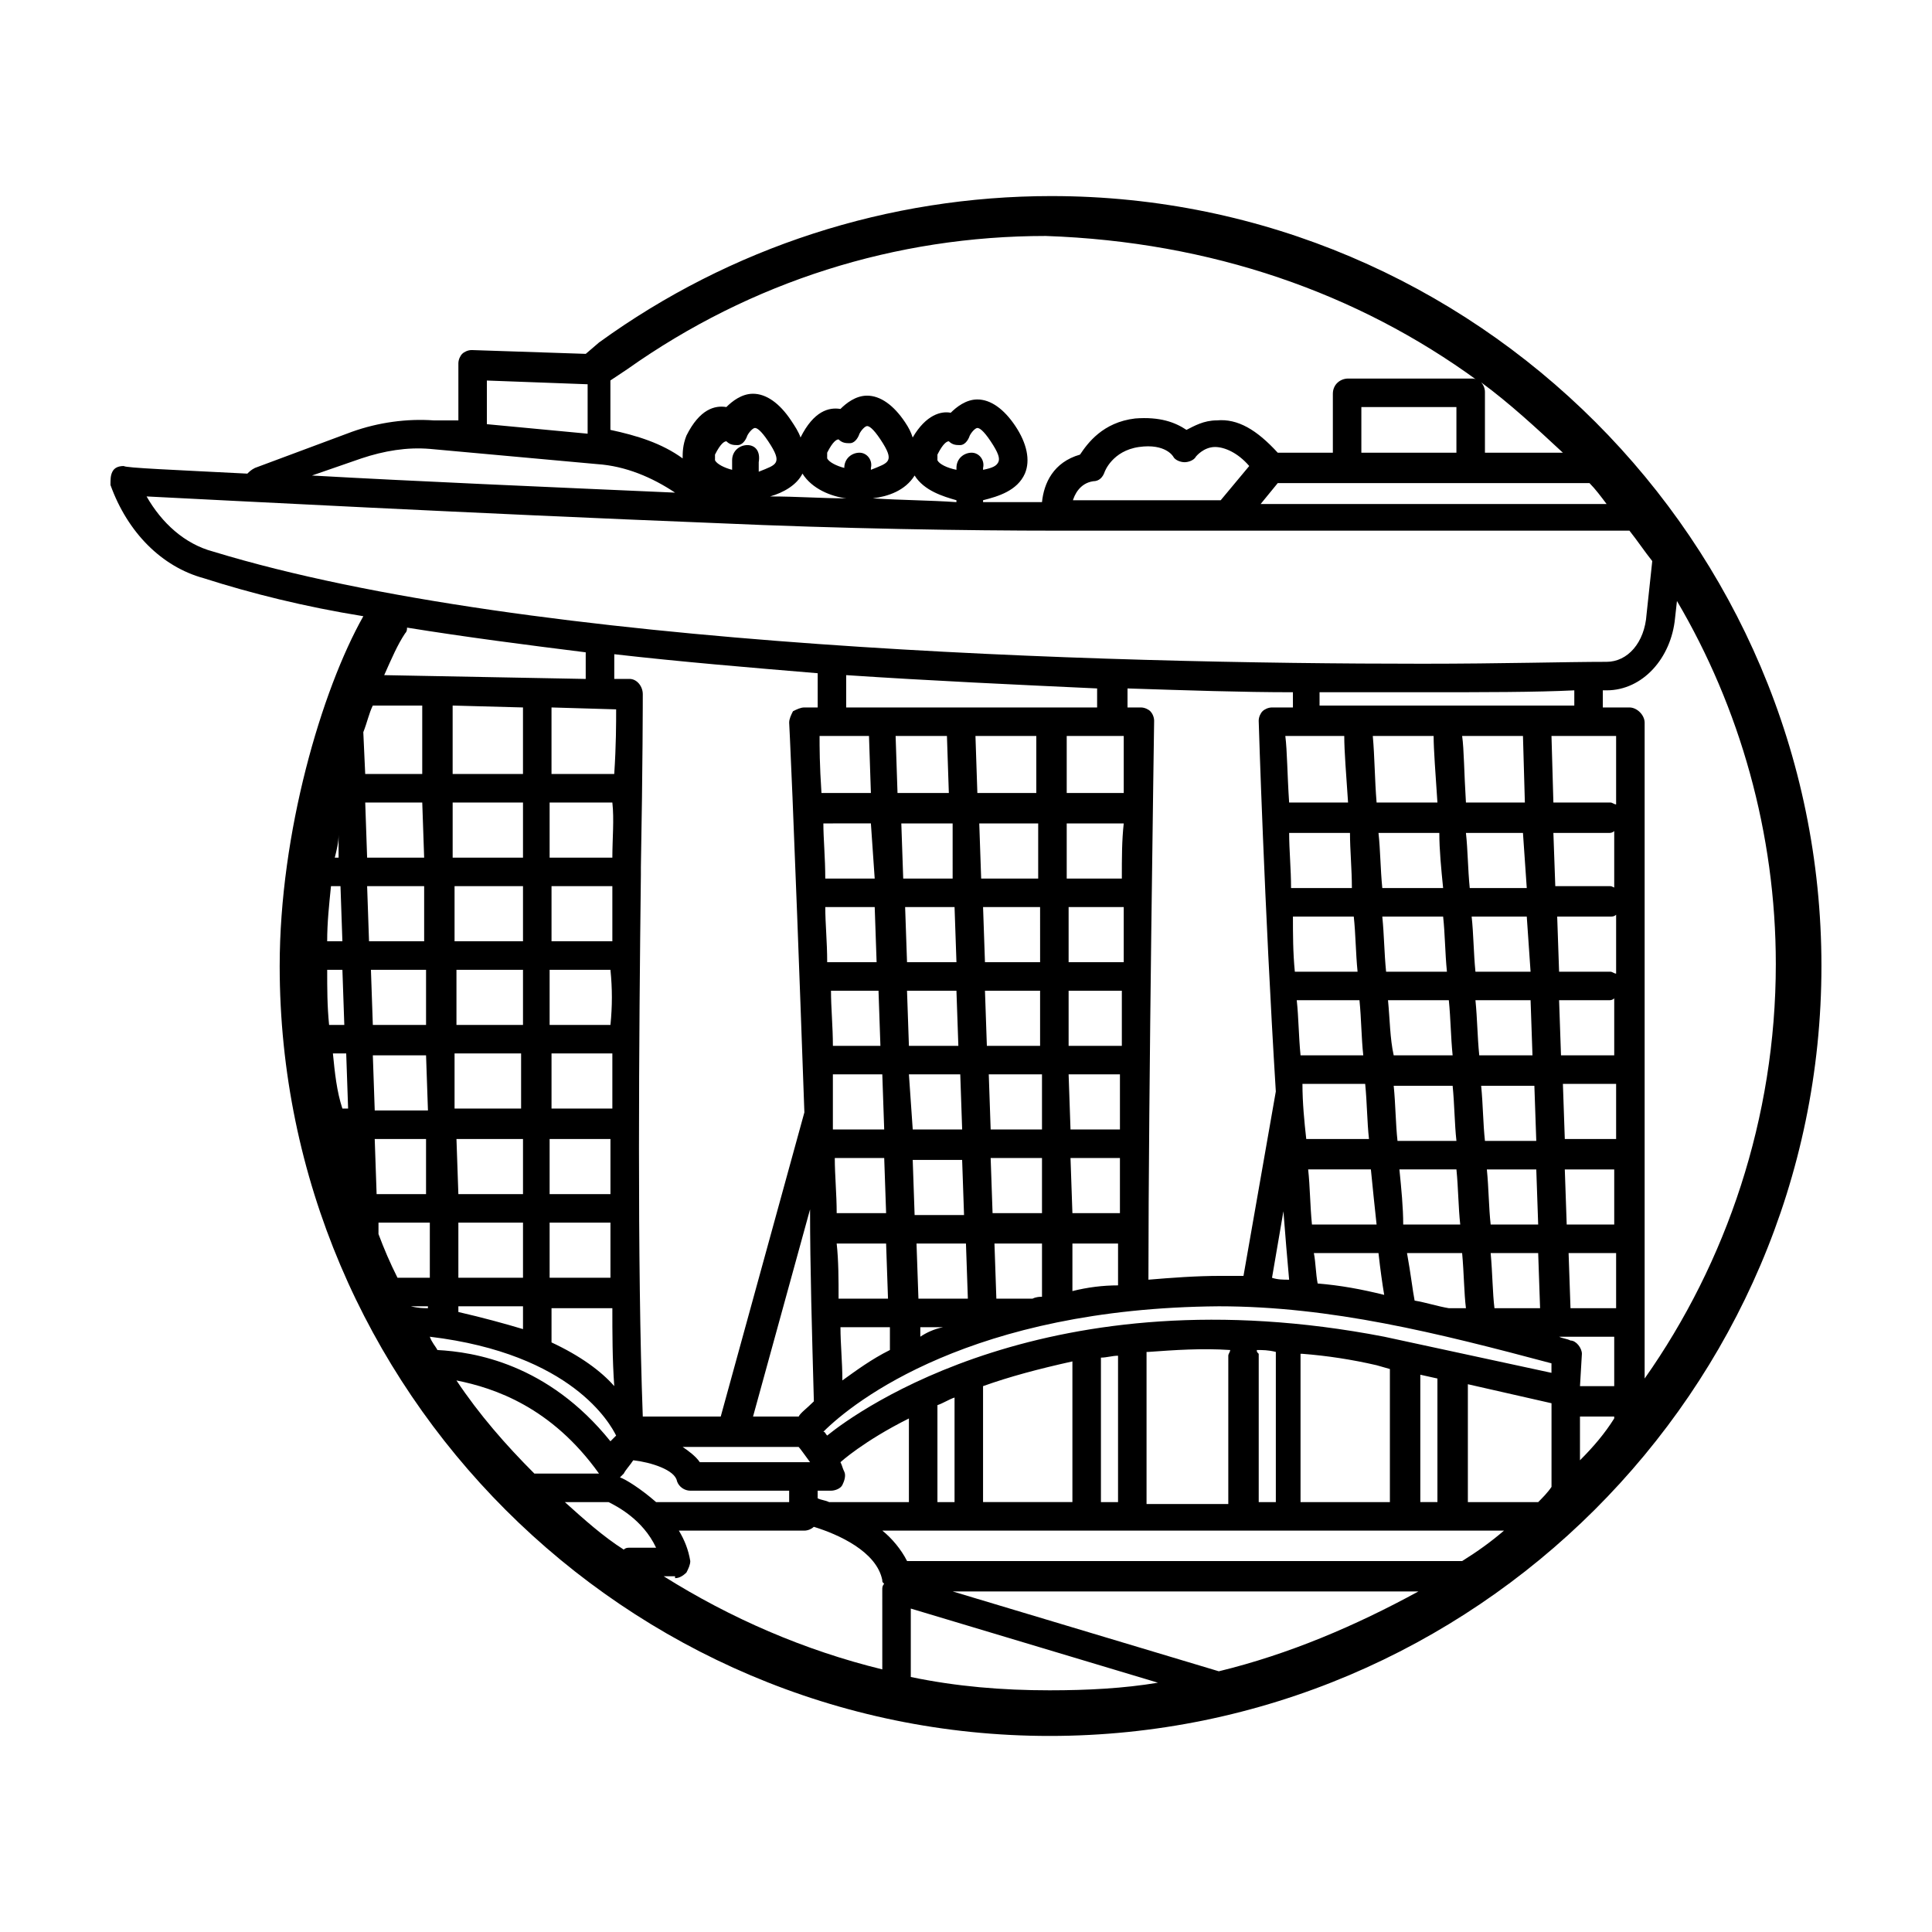<?xml version="1.0" encoding="UTF-8"?>
<!-- Uploaded to: SVG Repo, www.svgrepo.com, Generator: SVG Repo Mixer Tools -->
<svg fill="#000000" width="800px" height="800px" version="1.1" viewBox="144 144 512 512" xmlns="http://www.w3.org/2000/svg">
 <path d="m422.67 195.96c-43.328 0-85.145 13.602-119.91 38.793l-3.527 3.023-30.23-1.008c-1.008 0-2.016 0.504-2.519 1.008-0.504 0.504-1.008 1.512-1.008 2.519v15.113h-6.547c-7.055-0.504-14.609 0.504-21.664 3.023l-25.695 9.574c-1.008 0.504-1.512 1.008-2.016 1.512-19.648-1.008-32.242-1.512-32.746-2.016-1.512 0-2.519 0.504-3.023 1.512-0.504 1.004-0.504 2.012-0.504 3.523 4.535 12.594 13.602 21.664 24.688 24.688 12.594 4.031 26.703 7.559 42.32 10.078-11.086 19.645-22.168 57.43-22.168 92.699 0 112.35 91.691 204.04 204.04 204.04 112.35 0 204.54-91.695 204.54-204.04 0-112.35-91.691-204.04-204.04-204.04zm108.82 361.73h-147.11c-1.512-3.023-4.031-6.047-6.551-8.062h164.75c-3.523 3.023-7.051 5.543-11.082 8.062zm-64.488 29.219s-0.504-0.504 0 0l-70.535-21.16h123.43c-16.621 9.07-34.258 16.629-52.898 21.16zm-173.31-44.836h11.586c2.016 1.008 9.07 4.535 12.594 12.09h-7.055c-0.504 0-1.008 0-1.512 0.504-5.539-3.527-10.574-8.062-15.613-12.594zm13.098-224.7c17.633 2.016 35.77 3.527 53.906 5.039v1.008 8.062h-3.527c-1.008 0-2.016 0.504-3.023 1.008-0.504 1.008-1.008 2.016-1.008 3.023 0 0 1.008 18.137 4.031 103.28l-22.168 80.609h-17.633-3.023c-1.512-40.305-1.008-101.27-0.504-143.59v-1.008-1.008c0.504-26.703 0.504-45.344 0.504-45.848 0-2.016-1.512-4.031-3.527-4.031h-4.031v-0.504zm244.85 224.7h-18.641v-31.238l22.168 5.039v22.168c-1.008 1.512-2.519 3.023-3.527 4.031zm-233.77 0c-4.031-3.527-8.062-6.047-9.574-6.551 0.504-0.504 0.504-0.504 1.008-1.008 0.504-1.008 1.512-2.016 2.519-3.527 4.535 0.504 11.082 2.519 11.586 5.543 0.504 1.512 2.016 2.519 3.527 2.519h26.199v3.023zm-11.086-30.734c-3.527-4.031-9.07-8.062-16.625-11.586v-9.07h16.121c0 6.551 0 13.602 0.504 20.656zm-42.32-88.168h17.633v14.609h-17.633zm-7.051 15.117h-14.105l-0.504-14.609h14.105zm48.363-22.672h-16.121v-14.609h16.121c0.504 5.035 0.504 9.57 0 14.609zm0.504-22.168h-16.121v-14.609h16.121v14.609zm-23.68 0h-18.137v-14.609h18.137zm0 7.559v14.609h-17.633v-14.609zm7.559 22.164h16.121v14.609h-16.121zm15.617 22.672v14.609h-16.121v-14.609zm0 22.168v14.609h-16.121v-14.609zm0.504-96.73h-16.625v-14.609h16.625c0.504 4.535 0 9.57 0 14.609zm-23.68 0h-18.641v-14.609h18.641zm-26.195 0h-15.113l-0.504-14.609h15.113zm0 7.559v14.609h-14.609l-0.504-14.609zm0.504 22.168v14.609h-14.105l-0.504-14.609zm-21.664 14.609h-4.031c-0.504-5.039-0.504-9.574-0.504-14.609h4.031zm-3.023 7.555h3.527l0.504 14.609h-1.512c-1.512-4.531-2.016-9.57-2.519-14.609zm11.082 22.672h13.602v14.609l-13.098 0.004zm21.664 0h17.633v14.613h-17.129zm17.633 22.168v14.609h-17.129v-14.609zm0 22.168v6.047c-5.039-1.512-10.578-3.023-17.129-4.535v-0.504-1.008zm145.6-4.031v-12.594h12.094v11.082c-4.031 0-8.062 0.504-12.094 1.512zm-62.473-12.594h13.098l0.504 14.609h-13.098c0-5.035 0-10.074-0.504-14.609zm32.246-52.395h-13.102l-0.504-14.609h13.098zm7.051-14.613h14.609v14.609h-14.105zm-6.547 22.168 0.504 14.609h-13.098l-1.012-14.609zm7.555 0h14.105v14.609h-13.602zm21.16 0h13.602v14.609h-13.098zm0-7.555v-14.609h14.105v14.609zm0-22.168v-14.609h14.609v14.609zm-7.555 0h-14.613l-0.504-14.609h15.113zm-22.168 0h-13.098l-0.504-14.609h13.098zm-21.16 0h-13.098c0-5.543-0.504-10.078-0.504-14.609h13.098zm0.504 7.555 0.504 14.609h-12.594c0-5.039-0.504-10.078-0.504-14.609zm-12.094 22.168h13.098l0.504 14.609h-13.602v-14.609zm13.605 22.168 0.504 14.609h-13.098c0-5.039-0.504-10.078-0.504-14.609zm8.562 22.672h13.102l0.504 14.609h-13.098zm-0.504-7.559-0.504-14.609h13.098l0.504 14.609zm20.152-15.113h13.605v14.609h-13.098zm21.16 0h13.098v14.609h-12.594zm13.605-74.059h-14.609v-14.609h15.113c-0.504 4.531-0.504 9.066-0.504 14.609zm-22.168 0h-15.113l-0.504-14.609h15.617zm-22.672 0h-13.098l-0.504-14.609h13.602zm-20.656 0h-13.098c0-5.543-0.504-10.578-0.504-14.609l12.594-0.004zm-8.566 133c0-5.039-0.504-9.574-0.504-14.105h13.102v5.039 1.008c-5.039 2.516-9.07 5.539-12.598 8.059zm20.656-11.586v-2.519h6.047c-2.519 0.504-4.535 1.512-6.047 2.519zm29.727-10.078h-0.504-9.07l-0.504-14.609h12.598v13.098 1.008c-0.504 0-1.512 0-2.519 0.504zm24.184-149.12v15.113h-15.113v-15.113zm-23.176 0v15.113h-15.617l-0.504-15.113zm-23.68 0 0.504 15.113h-13.602l-0.504-15.113zm-20.656 0 0.504 15.113h-13.098c-0.504-7.559-0.504-12.09-0.504-15.113zm-14.609 176.33c-2.016 2.016-3.527 3.023-4.031 4.031h-12.09l15.113-54.914c0 15.617 0.504 32.242 1.008 50.883zm-21.664 12.09h17.633c0.504 0.504 1.512 2.016 3.023 4.031h-29.223c-1.008-1.512-3.023-3.023-4.535-4.031zm25.691 14.613c-1.008-0.504-2.016-0.504-3.023-1.008v-2.016h3.527c1.008 0 2.519-0.504 3.023-1.512 0.504-1.008 1.008-2.519 0.504-3.527-0.504-1.008-0.504-1.512-1.008-2.519 0 0 6.047-5.543 18.137-11.586v22.168h-20.656-0.504zm28.719-25.695c1.512-0.504 3.023-1.512 4.535-2.016v27.711h-4.535zm12.09-5.039c7.055-2.519 14.609-4.535 23.68-6.551v37.281h-23.68zm31.238-7.555c1.512 0 3.023-0.504 4.535-0.504v38.793h-4.535zm12.594-1.512c7.055-0.504 14.105-1.008 21.664-0.504 0 0.504-0.504 1.008-0.504 1.512v39.297h-21.664v-40.305zm28.719-0.504c1.512 0 3.023 0 5.039 0.504v39.801h-4.535v-39.297c-0.504-0.504-0.504-0.504-0.504-1.008zm12.09 1.008c6.551 0.504 13.098 1.512 19.648 3.023l3.527 1.008v35.266h-23.68v-39.297zm31.238 5.539 4.535 1.008v32.746h-4.535zm-9.574-10.074c-88.672-17.129-139.55 19.648-147.62 26.199-0.504-0.504-0.504-1.008-1.008-1.008 8.062-8.062 39.297-32.746 104.79-33.25 29.727 0 57.938 7.055 88.168 15.113v2.519zm-26.199-159.2h15.617c0 4.031 0.504 10.078 1.008 17.633h-15.617c-0.504-7.559-0.504-13.605-1.008-17.633zm62.977 0 0.504 17.633h-15.617c-0.504-8.062-0.504-14.105-1.008-17.633zm24.688 62.977c-0.504 0-1.008-0.504-1.512-0.504h-13.602l-0.504-14.609h14.105c0.504 0 1.008 0 1.512-0.504zm-22.672-0.504h-14.609c-0.504-5.039-0.504-10.078-1.008-14.609h14.609zm1.512 44.836h-13.602c-0.504-4.535-0.504-9.574-1.008-14.609h14.105zm7.055-15.113h14.105v14.609h-13.602zm-52.902-7.559h-16.625c-0.504-5.039-0.504-10.078-1.008-14.609h16.625c0.504 5.039 0.504 10.078 1.008 14.609zm6.551-14.609h16.121c0.504 5.039 0.504 9.574 1.008 14.609h-15.617c-1.008-4.531-1.008-9.57-1.512-14.609zm-24.688-7.555c-0.504-5.039-0.504-10.078-0.504-14.609h16.121c0.504 4.535 0.504 9.574 1.008 14.609zm2.016 29.723h16.625c0.504 5.039 0.504 10.078 1.008 14.609h-16.121-0.504c-0.504-4.531-1.008-9.57-1.008-14.609zm1.512 22.672h16.625c0.504 5.039 1.008 10.078 1.512 14.609h-17.129c-0.504-5.039-0.504-10.074-1.008-14.609zm24.184 0h15.113c0.504 5.039 0.504 10.078 1.008 14.609h-15.113c0-4.535-0.504-9.57-1.008-14.609zm-0.504-7.559c-0.504-4.535-0.504-9.574-1.008-14.609h15.617c0.504 5.039 0.504 10.078 1.008 14.609zm21.664-22.672c-0.504-5.039-0.504-9.574-1.008-14.609h14.609l0.504 14.609zm-8.566-22.164h-16.121c-0.504-5.039-0.504-9.574-1.008-14.609h16.121c0.504 4.531 0.504 9.57 1.008 14.609zm-17.129-22.168c-0.504-5.039-0.504-10.078-1.008-14.609h16.121c0 4.535 0.504 9.574 1.008 14.609zm-8.059 0h-16.121c0-5.039-0.504-10.078-0.504-14.609h16.121c0 4.531 0.504 9.57 0.504 14.609zm-9.07 104.79c-0.504-2.519-0.504-5.543-1.008-8.062h17.129c0.504 4.535 1.008 8.062 1.512 11.082-6.047-1.508-11.586-2.516-17.633-3.019zm25.695 4.535c-0.504-2.519-1.008-7.055-2.016-12.594h14.609c0.504 5.543 0.504 10.578 1.008 14.609h-4.031-0.504c-3.023-0.504-6.043-1.512-9.066-2.016zm21.16 2.016c-0.504-4.031-0.504-9.07-1.008-14.609h12.594l0.504 14.609zm-1.008-22.168c-0.504-4.535-0.504-9.574-1.008-14.609h13.098l0.504 14.609zm19.648-14.609h13.098v14.609h-12.594zm-1.008-30.23-0.504-14.609h13.098c0.504 0 1.008 0 1.512-0.504v15.113zm14.609-44.332c-0.504 0-1.008-0.504-1.512-0.504h-14.609l-0.504-14.109h14.609c0.504 0 1.008 0 1.512-0.504v15.117zm-23.68 0h-15.113c-0.504-5.039-0.504-10.078-1.008-14.609h15.113zm-24.684-40.305c0 3.527 0.504 10.078 1.008 17.633h-16.121c-0.504-6.047-0.504-12.09-1.008-17.633zm-38.293 144.09c-1.512 0-3.023 0-4.535-0.504l3.023-17.633c0.504 6.547 1.008 12.594 1.512 18.137zm74.566 7.555-0.504-14.609h12.594v14.609zm12.09-133.51c-0.504 0-1.008-0.504-1.512-0.504h-15.113l-0.504-17.633h17.129zm-78.594-25.695v-4.031h27.207c16.121 0 30.23 0 40.305-0.504v4.031h-67.512zm-7.559 0h-5.039c-1.008 0-2.016 0.504-2.519 1.008-0.504 0.504-1.008 1.512-1.008 2.519 0 0.504 1.512 49.375 4.535 98.242l-8.566 48.871h-6.047c-6.551 0-13.098 0.504-19.145 1.008 0-49.375 1.512-147.11 1.512-148.12 0-1.008-0.504-2.016-1.008-2.519-0.504-0.504-1.512-1.008-2.519-1.008h-3.527v-5.039c15.617 0.504 30.23 1.008 43.832 1.008l0.004 4.031zm-51.891 0h-66v-8.062-0.504c22.672 1.512 44.84 2.519 66.504 3.527v5.039zm-126.96 0.504c0 3.527 0 9.574-0.504 17.129h-16.625v-17.633zm-24.688 17.129h-18.641v-18.137l18.641 0.504zm-26.699-18.137v18.137h-15.113l-0.504-11.082c1.008-2.519 1.512-5.039 2.519-7.055zm-22.168 34.258v6.047h-1.008c0.504-2.016 1.008-4.031 1.008-6.047zm0.504 13.605 0.504 14.609h-4.031c0-5.039 0.504-9.574 1.008-14.609zm10.074 89.172h13.602v14.609h-8.566c-2.016-4.031-3.527-7.559-5.039-11.586zm8.566 22.168h4.535v0.504c-1.008 0-2.519 0-4.535-0.504 0.504 0 0.504 0 0 0zm54.41 34.262-1.512 1.512c-16.625-20.656-36.273-23.68-45.848-24.184-0.504-1.008-1.512-2.016-2.016-3.527 37.789 4.535 47.863 23.176 49.375 26.199zm-4.535 10.074h-17.129c-7.559-7.559-14.609-15.617-20.656-24.688 10.078 2.016 25.191 7.055 37.785 24.688zm20.152 27.711c1.008 0 2.016-0.504 3.023-1.512 0.504-1.008 1.008-2.016 1.008-3.023-0.504-3.023-1.512-5.543-3.023-8.062h33.25c1.008 0 2.016-0.504 2.519-1.008 6.551 2.016 16.625 6.551 18.137 14.105 0 0.504 0 0.504 0.504 1.008-0.504 0.504-0.504 1.008-0.504 1.512l0.004 21.16c-20.656-5.039-40.305-13.602-57.938-24.688l3.019 0.004zm237.3-62.977c-1.008-0.504-2.016-0.504-3.023-1.008h14.609v13.098h-9.07l0.504-8.566c0.004-1.508-1.508-3.523-3.019-3.523zm15.617-167.77h-7.055v-4.535h1.008c9.574 0 17.129-8.566 18.137-19.145l0.504-4.535c16.625 28.215 26.199 61.465 26.199 96.227 0 40.809-13.098 79.098-34.762 109.83v-173.81c0-2.016-2.016-4.031-4.031-4.031zm-147.62-54.41c0.504-2.016 2.016-5.039 5.543-5.543 1.512 0 2.519-1.008 3.023-2.519 0 0 2.016-5.543 9.07-6.551 7.055-1.008 9.07 2.519 9.07 2.519 0.504 1.008 2.016 1.512 3.023 1.512 1.008 0 2.519-0.504 3.023-1.512 0 0 2.016-2.519 5.039-2.519 2.519 0 6.047 1.512 9.07 5.039l-7.559 9.07h-39.305zm54.414-5.039h82.625c1.512 1.512 3.023 3.527 4.535 5.543h-91.695zm47.355-8.062h-25.191v-12.09h25.191zm7.559 0v-16.121c0-1.008-0.504-2.016-1.008-2.519 7.559 5.543 14.609 12.09 21.664 18.641zm-2.016-19.145c-0.504-0.504-1.008-0.504-1.512-0.504h-32.746c-2.016 0-4.031 1.512-4.031 4.031v15.617h-14.609c-5.543-6.047-10.578-9.07-16.121-8.566-3.527 0-6.047 1.512-8.062 2.519-3.023-2.016-7.055-3.527-13.602-3.023-8.566 1.008-12.594 6.551-14.609 9.574-7.055 2.016-9.574 7.559-10.078 12.594h-15.617v-0.504c4.031-1.008 9.07-2.519 11.082-7.055 1.512-3.527 0.504-8.062-2.519-12.594-3.023-4.535-6.551-7.055-10.078-7.055-3.023 0-5.543 2.016-7.055 3.527-2.519-0.504-6.551 0.504-10.078 6.551-0.504-1.512-1.008-2.519-2.016-4.031-3.023-4.535-6.551-7.055-10.078-7.055-3.023 0-5.543 2.016-7.055 3.527-3.023-0.504-7.055 0.504-10.578 7.559-0.504-1.512-1.512-3.023-2.519-4.535-3.023-4.535-6.551-7.055-10.078-7.055-3.023 0-5.543 2.016-7.055 3.527-3.023-0.504-7.055 0.504-10.578 7.559-1.008 2.519-1.008 4.535-1.008 6.047-5.543-4.031-12.09-6.047-19.145-7.559v-13.098l4.535-3.023c32.746-23.176 71.039-35.266 110.84-35.266 43.836 1.512 82.633 15.113 114.37 38.289zm-193.46 17.129c-2.016 0-4.031 1.512-4.031 4.031v2.519c-2.016-0.504-4.031-1.512-4.535-2.519v-1.512c1.512-3.023 2.519-3.527 3.023-3.527 1.008 1.008 2.016 1.008 3.023 1.008 1.008 0 2.016-1.008 2.519-2.519 0.504-1.008 1.512-2.016 2.016-2.016 0.504 0 1.512 0.504 3.527 3.527 2.016 3.023 2.519 4.535 2.016 5.543-0.504 1.008-2.016 1.512-4.535 2.519v-2.519c0.504-3.023-1.008-4.535-3.023-4.535zm14.613 7.559c2.519 4.031 7.559 6.047 11.586 6.551-6.551 0-13.098-0.504-20.152-0.504 3.527-1.008 7.055-3.023 8.566-6.047zm15.113-5.543c-2.016 0-4.031 1.512-4.031 4.031-2.016-0.504-4.031-1.512-4.535-2.519v-1.512c1.512-3.023 2.519-3.527 3.023-3.527 1.008 1.008 2.016 1.008 3.023 1.008s2.016-1.008 2.519-2.519c0.504-1.008 1.512-2.016 2.016-2.016 0.504 0 1.512 0.504 3.527 3.527 2.016 3.023 2.519 4.535 2.016 5.543s-2.016 1.512-4.535 2.519v-0.504c0.504-2.016-1.008-4.031-3.023-4.031zm3.527 12.094c4.031-0.504 8.566-2.016 11.082-6.047 2.519 4.031 7.559 5.543 11.082 6.551v0.504c-7.051-0.504-14.609-0.504-22.164-1.008zm26.199-12.094c-2.016 0-4.031 1.512-4.031 4.031v0.504c-2.519-0.504-4.535-1.512-5.039-2.519v-1.512c1.512-3.023 2.519-3.527 3.023-3.527 1.008 1.008 2.016 1.008 3.023 1.008 1.008 0 2.016-1.008 2.519-2.519 0.504-1.008 1.512-2.016 2.016-2.016 0.504 0 1.512 0.504 3.527 3.527 2.016 3.023 2.519 4.535 2.016 5.543-0.504 1.008-1.512 1.512-4.031 2.016v-0.504c0.5-2.016-1.012-4.031-3.023-4.031zm-128.98-19.145 27.207 1.008v13.098l-26.703-2.519v-11.586zm-32.75 20.656c6.047-2.016 12.09-3.023 18.137-2.519l44.336 4.031c7.559 0.504 14.609 3.527 20.656 7.559-34.258-1.512-69.527-3.023-96.227-4.535zm-56.93 10.078c20.152 1.008 87.16 4.535 150.64 7.055 33.754 1.512 67.008 2.016 90.688 2.016h151.65c2.016 2.519 4.031 5.543 6.047 8.062l-1.512 14.105c-0.508 7.555-5.043 12.594-10.586 12.594-10.578 0-27.711 0.504-48.871 0.504-83.633 0-236.29-4.031-320.42-29.727-7.555-2.016-13.602-7.559-17.633-14.609zm116.38 41.312v7.055l-53.402-1.008c2.016-4.535 3.527-8.062 5.543-11.082 0.504-0.504 0.504-1.008 0.504-1.512 15.613 2.516 31.23 4.531 47.355 6.547zm86.148 271.55v-18.137l65.496 19.648c-9.07 1.512-18.641 2.016-28.719 2.016-12.594 0-24.684-1.008-36.777-3.527zm177.34-57.434v-11.586h9.07v0.504c-2.523 4.031-5.547 7.555-9.07 11.082z"/>
</svg>